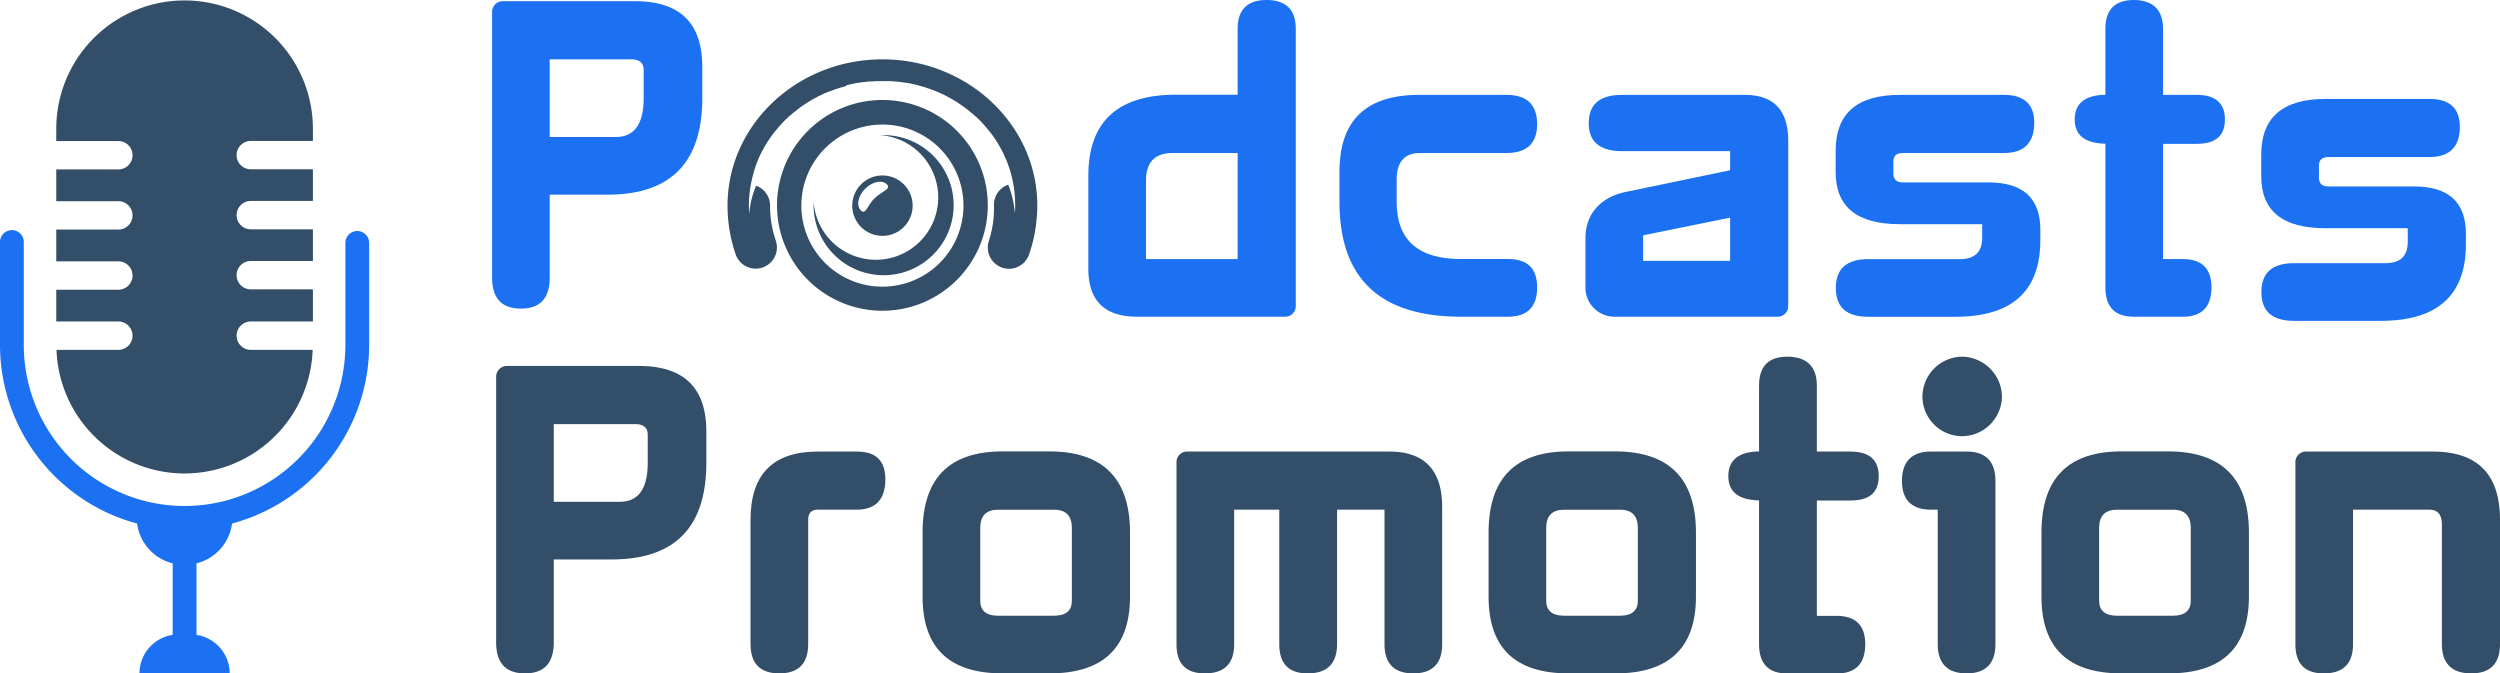 <svg xmlns="http://www.w3.org/2000/svg" viewBox="0 0 616.81 166.16"><defs><style>.cls-1{fill:#1b71f1;}.cls-2{fill:#334e68;}</style></defs><g id="Layer_2" data-name="Layer 2"><g id="Layer_1-2" data-name="Layer 1"><path class="cls-1" d="M173.27,16.47v7.69c0,16-7.8,23.87-23.41,23.87H135.63V68.45c0,5.17-2.4,7.69-7.11,7.69s-7.11-2.52-7.11-7.69V3.05A2.65,2.65,0,0,1,124.16.29h32.47C167.76.29,173.27,5.69,173.27,16.47ZM151.93,33.8q6.88,0,6.88-9.64V17.28c0-1.72-1-2.64-3.09-2.64H135.63V33.8Z"></path><path class="cls-1" d="M312.47,0c4.82,0,7.23,2.41,7.23,7.11V75.5a2.6,2.6,0,0,1-2.64,2.64H280.57c-8,0-12.05-3.9-12.05-11.82V43.37c0-13.31,7.23-20,21.57-20h15.26V7.11C305.35,2.41,307.76,0,312.47,0Zm-7.12,37.75H289.29c-4.36,0-6.54,2.3-6.54,6.77V63.91h22.6Z"></path><path class="cls-1" d="M379.25,70.91q0,7.23-7.23,7.23H360.43c-20,0-29.95-9.41-29.95-28.34V42.34q0-18.93,19.62-18.93h21.57q7.57,0,7.58,7.23c0,4.7-2.53,7.11-7.58,7.11H350.33c-3.79,0-5.74,2.18-5.74,6.54V49.8q0,14.12,15.84,14.11h11.7C376.84,63.91,379.25,66.21,379.25,70.91Z"></path><path class="cls-1" d="M400.24,37.29q-8.26,0-8.26-6.88c0-4.71,2.75-7,8.26-7h30.18c7.23,0,10.78,3.78,10.78,11.36V75.5a2.59,2.59,0,0,1-2.63,2.64h-40.4a7.15,7.15,0,0,1-7-7.23V58.75c0-6.08,3.9-10.1,9.75-11.36L426.86,42V37.29ZM426.86,53.7,405.4,58.06v6.31h21.46Z"></path><path class="cls-1" d="M501.9,30.29c0,4.94-2.52,7.46-7.46,7.46h-25c-1.49,0-2.3.69-2.3,2.07v3c0,1.49.81,2.18,2.3,2.18h21.11c8.61,0,12.85,3.9,12.85,11.7v2.53q0,18.93-21,18.93H460.94c-5.4,0-8-2.41-8-7.11s2.64-7.12,8-7.12h22.6c3.67,0,5.51-1.72,5.51-5.27V55.31H468.74c-10.56,0-15.84-4.25-15.84-12.85V37.18q0-13.77,15.84-13.77h25.7C499.38,23.41,501.9,25.7,501.9,30.29Z"></path><path class="cls-1" d="M606.9,31.29c0,4.94-2.52,7.46-7.46,7.46h-25c-1.49,0-2.3.69-2.3,2.07v3c0,1.49.81,2.18,2.3,2.18h21.11c8.61,0,12.85,3.9,12.85,11.7v2.53q0,18.93-21,18.93H565.94c-5.4,0-8-2.41-8-7.11s2.64-7.12,8-7.12h22.6c3.67,0,5.51-1.72,5.51-5.27V56.31H573.74c-10.56,0-15.84-4.25-15.84-12.85V38.18q0-13.77,15.84-13.77h25.7C604.38,24.41,606.9,26.7,606.9,31.29Z"></path><path class="cls-1" d="M533.68,7.11v16.3h8.26c4.71,0,7,2.06,7,6.08s-2.29,6-7,6h-8.26V63.91h4.82c4.71,0,7.12,2.3,7.12,7s-2.3,7.23-7,7.23H526.45c-4.7,0-7-2.41-7-7.23V35.46c-5.05-.12-7.57-2.07-7.57-6s2.52-6,7.57-6.08V7.11c0-4.7,2.3-7.11,7-7.11S533.68,2.41,533.68,7.11Z"></path><path class="cls-2" d="M174.27,106.47v7.69c0,16-7.8,23.87-23.41,23.87H136.63v20.42c0,5.17-2.4,7.69-7.11,7.69s-7.11-2.52-7.11-7.69V93.05a2.65,2.65,0,0,1,2.75-2.76h32.47C168.76,90.29,174.27,95.69,174.27,106.47ZM152.93,123.8q6.88,0,6.88-9.64v-6.88c0-1.72-1-2.64-3.09-2.64H136.63V123.8Z"></path><path class="cls-2" d="M218.44,118.29c0,4.94-2.41,7.46-7.11,7.46h-9.52c-1.61,0-2.41.8-2.41,2.53v30.63c0,4.82-2.41,7.23-7.12,7.23s-7.11-2.41-7.11-7.23V128.28c0-11.25,5.51-16.87,16.64-16.87h9.63C216.15,111.41,218.44,113.7,218.44,118.29Z"></path><path class="cls-2" d="M278.8,131.37v15.84c0,12.62-6.66,18.93-19.85,18.93H247.36c-13.2,0-19.74-6.31-19.74-18.93V131.37c0-13.31,6.54-20,19.74-20H259C272.14,111.41,278.8,118.06,278.8,131.37Zm-14.35,16.87v-18c0-3-1.49-4.48-4.36-4.48H246.21c-2.87,0-4.36,1.49-4.36,4.48v18c0,2.41,1.49,3.67,4.36,3.67h13.88C263,151.91,264.45,150.65,264.45,148.24Z"></path><path class="cls-2" d="M322.63,166.14c-4.71,0-7-2.41-7-7.23V125.75H304.5v33.16q0,7.23-7.23,7.23c-4.71,0-7-2.41-7-7.23V114.05a2.6,2.6,0,0,1,2.64-2.64h49.91c8.61,0,13,4.59,13,13.65v33.85c0,4.82-2.41,7.23-7.12,7.23s-7.11-2.41-7.11-7.23V125.75h-11.7v33.16Q329.86,166.14,322.63,166.14Z"></path><path class="cls-2" d="M418.43,131.37v15.84c0,12.62-6.65,18.93-19.85,18.93H387c-13.19,0-19.73-6.31-19.73-18.93V131.37c0-13.31,6.54-20,19.73-20h11.59C411.78,111.41,418.43,118.06,418.43,131.37Zm-14.34,16.87v-18c0-3-1.49-4.48-4.36-4.48H385.85c-2.87,0-4.36,1.49-4.36,4.48v18c0,2.41,1.49,3.67,4.36,3.67h13.88C402.6,151.91,404.09,150.65,404.09,148.24Z"></path><path class="cls-2" d="M448.26,95.11v16.3h8.27c4.7,0,7,2.06,7,6.08s-2.29,6-7,6h-8.27v28.45h4.82c4.71,0,7.12,2.3,7.12,7s-2.3,7.23-7,7.23H441c-4.7,0-7-2.41-7-7.23V123.46c-5.05-.12-7.58-2.07-7.58-6s2.53-6,7.58-6.08V95.11c0-4.7,2.29-7.11,7-7.11S448.26,90.41,448.26,95.11Z"></path><path class="cls-2" d="M492.32,118.64v40.27c0,4.82-2.41,7.23-7.11,7.23s-7.12-2.41-7.12-7.23V125.75h-1.6c-4.82,0-7.23-2.41-7.23-7.11s2.41-7.23,7.11-7.23h8.84C489.91,111.41,492.32,113.82,492.32,118.64Zm1.61-20.77a9.92,9.92,0,0,1-9.87,9.75,9.81,9.81,0,0,1-9.75-9.75A9.92,9.92,0,0,1,484.06,88,10,10,0,0,1,493.93,97.87Z"></path><path class="cls-2" d="M554.86,131.37v15.84c0,12.62-6.66,18.93-19.86,18.93H523.42c-13.2,0-19.74-6.31-19.74-18.93V131.37c0-13.31,6.54-20,19.74-20H535C548.2,111.41,554.86,118.06,554.86,131.37Zm-14.35,16.87v-18c0-3-1.49-4.48-4.36-4.48H522.27c-2.87,0-4.36,1.49-4.36,4.48v18c0,2.41,1.49,3.67,4.36,3.67h13.88C539,151.91,540.51,150.65,540.51,148.24Z"></path><path class="cls-2" d="M573.33,166.14c-4.71,0-7-2.41-7-7.23V114.05a2.59,2.59,0,0,1,2.64-2.64h31.21c11.13,0,16.63,5.62,16.63,16.87v30.63c0,4.82-2.4,7.23-7.11,7.23s-7.23-2.41-7.23-7.23V129.42c0-2.41-1-3.67-3.1-3.67H580.55v33.16Q580.55,166.14,573.33,166.14Z"></path><path class="cls-2" d="M217.71,14.64c-21.06,0-38.19,16.17-38.21,36.05,0,0,0,0,0,0a37,37,0,0,0,2,12.06,5.24,5.24,0,0,0,4.95,3.53,5.12,5.12,0,0,0,1.71-.29,5.24,5.24,0,0,0,3.24-6.66A26.17,26.17,0,0,1,190,50.73a5.22,5.22,0,0,0-3.44-4.91,21.44,21.44,0,0,0-1.71,7c-.05-.68-.08-1.36-.08-2a28.85,28.85,0,0,1,.47-5.21h0c.09-.45.18-.9.28-1.34v0A28.94,28.94,0,0,1,187.21,39h0c.18-.41.37-.81.57-1.21v0a30.28,30.28,0,0,1,2.82-4.58l0,0c.25-.35.52-.69.8-1l0,0a30.57,30.57,0,0,1,2.74-3l0,0q.47-.45,1-.87l.09-.08c.32-.27.65-.55,1-.81l.09-.07c.34-.27.68-.54,1-.8h0c.72-.53,1.47-1,2.23-1.49l.11-.07,1.09-.64.15-.08c.37-.2.74-.4,1.12-.59l.14-.07,1.18-.56,0,0c.4-.18.81-.35,1.22-.51l.08,0,1.21-.45.18-.06,1.19-.4.2-.06,1.23-.34L209,21c.43-.11.86-.21,1.3-.3h0c.43-.1.87-.18,1.31-.26l.14,0,1.29-.2.22,0c.43-.06.86-.1,1.29-.14l.22,0c.44,0,.88-.06,1.32-.08h.18c.46,0,.93,0,1.4,0s.94,0,1.41,0h.17c.44,0,.88,0,1.32.08l.22,0c.43,0,.86.08,1.29.14l.21,0,1.3.2.14,0c.44.08.88.16,1.31.26h0c.44.09.87.19,1.3.3l.17.05,1.23.34.2.06,1.2.4.17.06c.41.14.81.3,1.21.46l.08,0,1.22.52,0,0,1.19.56.13.07c.38.19.75.39,1.12.59l.14.08c.38.21.74.42,1.1.64l.11.06c.77.47,1.51,1,2.23,1.5h0l1.05.8.08.06,1,.83.08.07c.32.28.65.58,1,.87l0,0a30.7,30.7,0,0,1,2.75,3l0,0c.28.34.55.68.81,1l0,0a30.89,30.89,0,0,1,2.82,4.59v0c.2.4.39.81.57,1.22h0a28.51,28.51,0,0,1,1.72,5.17h0a29.06,29.06,0,0,1,.75,6.56c0,.68,0,1.36-.08,2a24.64,24.64,0,0,0-1.63-7,5.24,5.24,0,0,0-3.53,4.94A26.43,26.43,0,0,1,244,59.37a5.23,5.23,0,1,0,9.89,3.42,36.43,36.43,0,0,0,1.91-9.17c.08-1,.13-1.92.13-2.89C255.93,30.83,238.78,14.64,217.71,14.64Z"></path><path class="cls-2" d="M217.71,76.67a26,26,0,1,0-26-26A26,26,0,0,0,217.71,76.67Zm0-45.94a20,20,0,1,1-20,20A20,20,0,0,1,217.71,30.73Z"></path><path class="cls-2" d="M218,33.34c-.33,0-.65,0-1,0a15.39,15.39,0,1,1-16.27,16.27c0,.32,0,.65,0,1A17.28,17.28,0,1,0,218,33.34Z"></path><path class="cls-2" d="M223,45.49A7.45,7.45,0,1,0,223,56,7.45,7.45,0,0,0,223,45.49Zm-7.22,3.42c-1.78,1.78-2.21,4.21-3.39,3s-.69-3.57,1.08-5.34,4.16-2.26,5.34-1.09S217.59,47.14,215.82,48.91Z"></path><path class="cls-2" d="M13.88,34.8H29.2a3.49,3.49,0,1,1,0,7H13.88v7.84H29.2a3.49,3.49,0,1,1,0,7H13.88v7.84H29.2a3.49,3.49,0,1,1,0,7H13.88v7.84H29.2a3.49,3.49,0,1,1,0,7H13.94a31.62,31.62,0,0,0,63.2,0H61.88a3.49,3.49,0,1,1,0-7H77.2V71.39H61.88a3.49,3.49,0,1,1,0-7H77.2V56.58H61.88a3.49,3.49,0,1,1,0-7H77.2V41.77H61.88a3.49,3.49,0,1,1,0-7H77.2v-3a31.66,31.66,0,0,0-63.32,0Z"></path><path class="cls-1" d="M88.14,57a2.93,2.93,0,0,0-2.93,2.94V85.17a39.74,39.74,0,0,1-28.67,38.11,39.56,39.56,0,0,1-22,0A39.74,39.74,0,0,1,5.87,85.17V59.89a2.94,2.94,0,1,0-5.87,0V85.17a45.65,45.65,0,0,0,33.82,44A11.76,11.76,0,0,0,42.6,139v17.64a9.62,9.62,0,0,0-8.19,9.5H56.67a9.62,9.62,0,0,0-8.19-9.5V139a11.76,11.76,0,0,0,8.78-9.83,45.65,45.65,0,0,0,33.82-44V59.89A2.93,2.93,0,0,0,88.14,57Z"></path></g></g></svg>